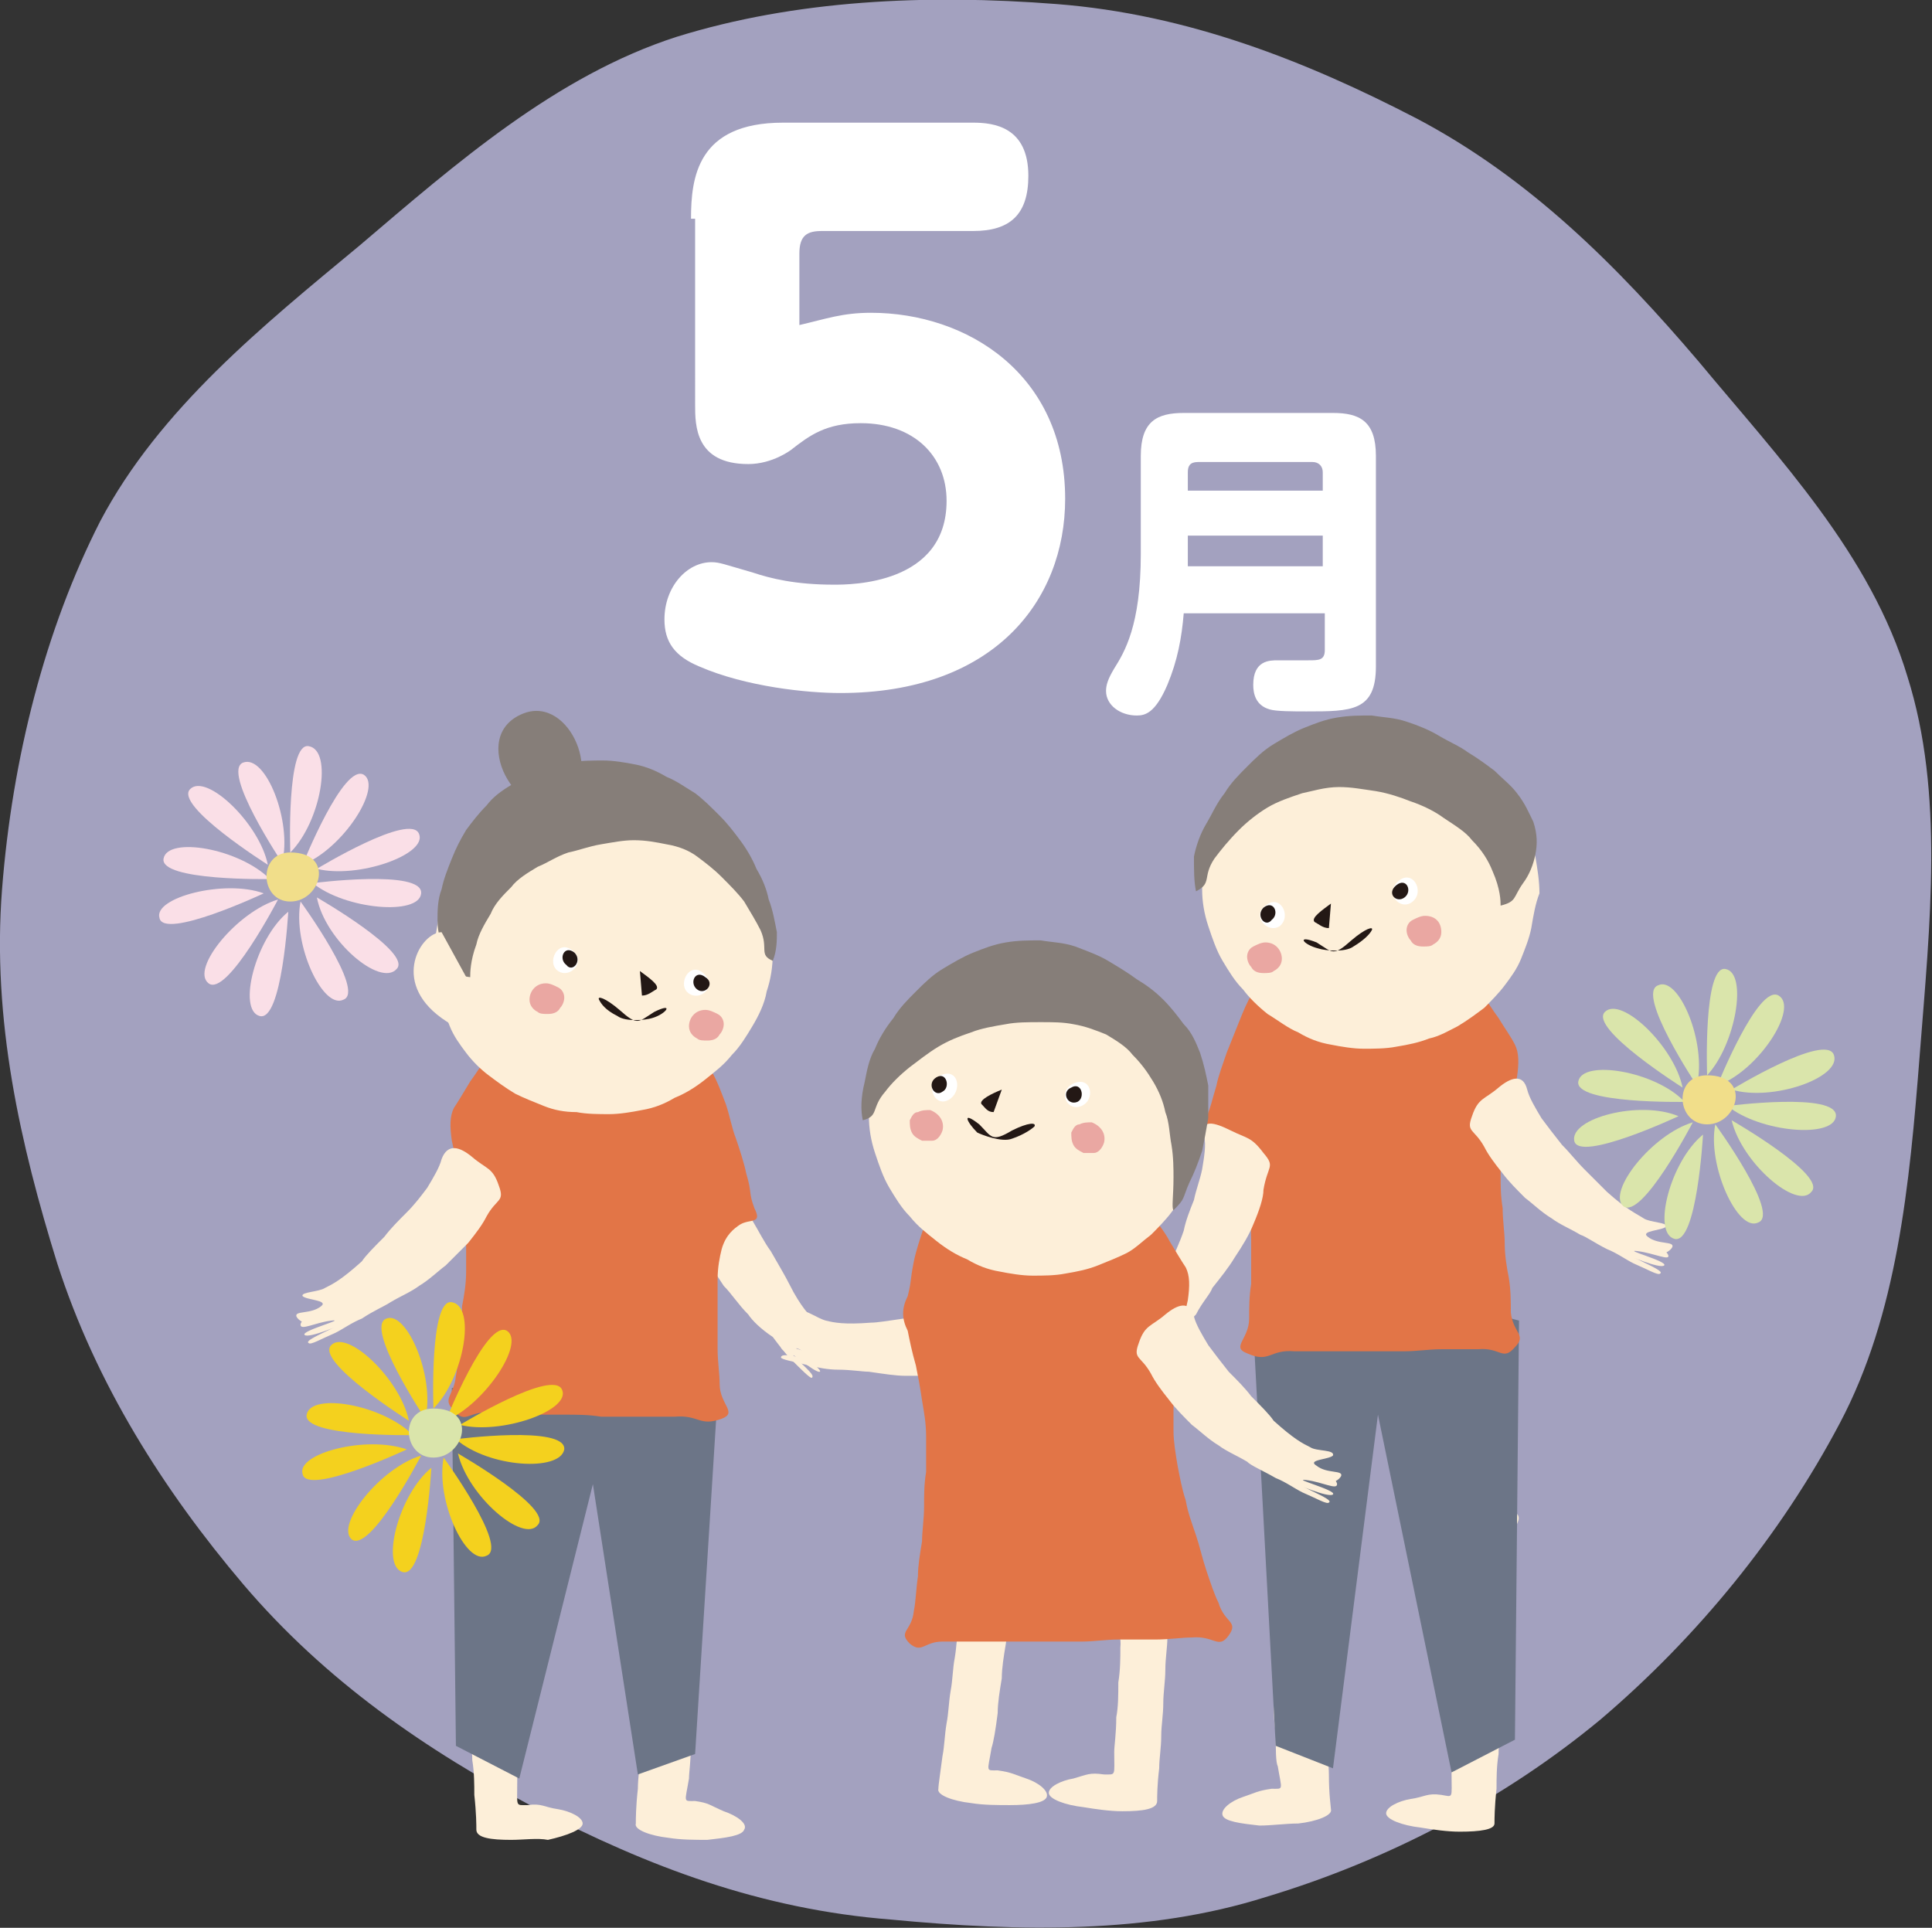 <?xml version="1.0" encoding="utf-8"?>
<!-- Generator: Adobe Illustrator 24.0.1, SVG Export Plug-In . SVG Version: 6.00 Build 0)  -->
<!DOCTYPE svg PUBLIC "-//W3C//DTD SVG 1.1//EN" "http://www.w3.org/Graphics/SVG/1.1/DTD/svg11.dtd">
<svg version="1.1" id="レイヤー_1" xmlns:x="http://ns.adobe.com/Extensibility/1.0/" xmlns:i="http://ns.adobe.com/AdobeIllustrator/10.0/" xmlns:graph="http://ns.adobe.com/Graphs/1.0/"
	 xmlns="http://www.w3.org/2000/svg" xmlns:xlink="http://www.w3.org/1999/xlink" x="0px" y="0px" viewBox="0 0 94.5 94.3"
	 style="enable-background:new 0 0 94.5 94.3;" xml:space="preserve">
<rect x="0" y="0" width="94.5" height="94.3" fill="#333333" stroke="none"/>
<style type="text/css">
	.st0{fill:#A3A1BF;}
	.st1{fill:#FDEFD9;}
	.st2{fill:#6C7587;}
	.st3{fill:#E27547;}
	.st4{fill:#867E79;}
	.st5{fill:#EAA7A2;}
	.st6{fill:#FFFFFF;}
	.st7{fill:#231815;}
	.st8{fill:#DAE5AB;}
	.st9{fill:#F1DE8A;}
	.st10{fill:#FADFE7;}
	.st11{fill:#F4D11E;}
</style>
<g>
	<g>
		<path class="st0" d="M51.7,0.2c6.4,0.5,12.2,2.8,17.6,5.6c5.5,2.9,9.8,7.2,13.8,11.9c3.9,4.7,8.4,9.4,10.2,15.4
			c1.8,5.7,1.1,12.1,0.6,18.5c-0.5,6.4-1.1,12.7-3.9,18c-2.9,5.5-7,10.5-11.7,14.5C73.6,88,67.9,91,61.9,92.8
			c-5.7,1.8-12,1.7-18.3,1.1c-6.4-0.5-11.9-2.6-17.3-5.4c-5.5-2.9-10.4-6.3-14.4-11C8,72.9,4.7,67.7,2.8,61.8
			C1,56-0.4,49.9,0.1,43.5c0.5-6.4,2.1-12.7,4.8-18c2.9-5.5,8-9.6,12.7-13.5C22.3,8,27.2,3.7,33.1,1.8C38.9,0,45.3-0.3,51.7,0.2z"/>
	</g>
	<g>
		<g>
			<g>
				<path class="st1" d="M25.1,77.6c0.7,0.4,0,0.6,0,1.6c0,0.5,0,1,0.1,1.6c0,0.5,0,1,0,1.6c0,0.5,0,1.1,0.1,1.6c0,0.6,0,1.1,0,1.6
					c0,0.7,0,1.3,0,1.6c0,1.2-0.1,1.1,0.5,1.1c0.7-0.1,0.8,0.1,1.5,0.2c0.6,0.1,1.2,0.4,1.2,0.7c0,0.3-0.8,0.6-1.7,0.8
					C26.3,89.9,25.6,90,25,90c-1,0-1.7-0.1-1.7-0.5c0-0.2,0-0.8-0.1-1.7c0-0.5,0-1.1-0.1-1.7c0-0.5-0.1-1.1-0.1-1.7
					c0-0.6-0.1-1.2-0.1-1.7c0-0.6-0.1-1.2-0.1-1.7c0-0.6-0.1-1.2-0.1-1.7c-0.1-1-0.9-1.3-0.1-1.7c0.6-0.3,0.6,0.1,1.3,0.1
					C24.5,77.4,24.6,77.3,25.1,77.6z"/>
			</g>
			<g>
				<path class="st1" d="M34.2,76.2c0.2,0.9,0,0.7,0,1.8c0,0.5,0,1.1-0.1,1.8c0,0.6,0,1.2-0.1,1.8c0,0.6,0,1.2-0.1,1.8
					c0,0.6,0,1.2-0.1,1.8c0,0.9-0.1,1.5-0.1,1.8c-0.2,1.2-0.3,1.1,0.3,1.1c0.7,0.1,0.7,0.2,1.4,0.5c0.6,0.2,1.2,0.6,1,0.9
					c-0.1,0.3-0.9,0.4-1.8,0.5c-0.6,0-1.3,0-1.9-0.1c-0.9-0.1-1.7-0.4-1.6-0.7c0-0.2,0-0.8,0.1-1.7c0-0.5,0.1-1.1,0.1-1.7
					c0-0.5,0.1-1.1,0.1-1.7c0-0.5,0-1.1,0.1-1.7c0-0.6,0.1-1.1,0.1-1.7c0-0.6,0.1-1.1,0.1-1.7c0-0.6,0.1-1.1,0.1-1.7
					c0-0.6,0-1.2,0.1-1.7c0-0.6,0.1-1.2,0.1-1.7c0-0.6,0-1.2,0.1-1.7c0-1-0.4-2.4,0.1-1.7c0.4,0.6,0.3,0.7,0.5,1.4
					c0.2,0.7,0.2,0.7,0.5,1.5c0.2,0.7,0.2,0.7,0.5,1.5C33.9,75.4,34,75.4,34.2,76.2z"/>
			</g>
			<polygon class="st2" points="35.1,68.3 34,85.8 31.2,86.8 29,72.6 25.4,87 22.3,85.4 22.1,67.9 30.3,65.7 			"/>
			<g>
				<path class="st1" d="M36.6,64.3c-0.5-0.5-0.8-1-1.2-1.4c-0.4-0.6-0.7-1.1-1-1.5c-0.3-0.6-0.6-1.2-0.7-1.7
					c-0.3-1.2-0.5-1-0.1-1.8c0.4-0.8,0.5-0.8,1-1.4c0.5-0.6,1.1-1,1-0.1c0,0.5,0.1,1.1,0.4,1.7c0.2,0.5,0.5,1.1,0.8,1.6
					c0.3,0.5,0.6,1.1,0.9,1.5c0.4,0.7,0.7,1.2,0.9,1.6c0.6,1.2,1,1.5,1.2,1.8c0.2,0.3,1.1,0.6,0.9,0.7c-0.2,0.2-1.3-0.2-1,0.2
					c0.4,0.6,1.2,0.6,1,0.8c-0.3,0.3-1.3,0.2-1.2-0.4c0.1-0.6,0.9,0.5,0.9,0.8s-0.6-0.3-1.3-0.7c-0.7-0.3,1.2,1,1,1.1
					c-0.2,0.1-1.7-1.2-1.2-0.7c0.5,0.5,1,0.9,0.8,1c-0.1,0-0.5-0.4-1-0.9c-0.3-0.3-0.6-0.7-0.9-1.1C37.2,65,36.8,64.6,36.6,64.3z"/>
			</g>
			<g>
				<path class="st3" d="M36.9,59.1c-0.3-0.8-0.1-0.7-0.4-1.7c-0.1-0.5-0.3-1.1-0.5-1.7c-0.2-0.5-0.3-1.1-0.5-1.7
					c-0.2-0.5-0.4-1.1-0.7-1.6c-0.2-0.5-0.5-1.1-0.7-1.6c-0.3-0.5-0.6-1-0.9-1.5c-0.4-0.5-0.8-0.9-1.2-1.2c-0.5-0.3-1.1-0.5-1.6-0.5
					c-0.5,0-1.1,0.1-1.5,0.3c-0.5,0.2-1,0.4-1.5,0.6c-0.5,0.3-0.9,0.6-1.3,0.9c-0.4,0.3-0.8,0.7-1.2,1c-0.4,0.4-0.7,0.8-1,1.2
					c-0.3,0.4-0.6,0.9-0.9,1.3c-0.3,0.5-0.6,1-0.8,1.3c-0.2,0.4-0.2,0.9-0.1,1.6c0.1,0.4,0.2,1,0.3,1.6c0.1,0.5,0.2,1,0.3,1.6
					c0.1,0.5,0.1,1,0.1,1.6c0,0.5,0,1,0,1.6c0,0.6-0.1,1.2-0.2,1.7c0,0.6-0.1,1.2-0.1,1.7c-0.1,0.6-0.1,1.2-0.2,1.7
					c-0.1,1-0.7,1.1-0.1,1.7c0.6,0.7,0.7,0,1.8,0.1c0.5,0,1.1,0.1,1.8,0.1c0.6,0,1.2,0,1.8,0c0.6,0,1.2,0,1.8,0.1c0.6,0,1.3,0,1.8,0
					c0.9,0,1.5,0,1.8,0c1.2-0.1,1.2,0.5,2.3,0.1c0.8-0.3-0.1-0.7-0.1-1.7c0-0.5-0.1-1.1-0.1-1.7c0-0.6,0-1.1,0-1.7
					c0-0.6,0-1.2,0-1.7c0-0.6,0.1-1.1,0.2-1.5c0.2-0.7,0.6-1,0.9-1.2C36.7,59.6,37.3,59.9,36.9,59.1z"/>
			</g>
			<g>
				<path class="st1" d="M19.1,63.7c0.5-0.3,1-0.5,1.4-0.8c0.5-0.3,0.9-0.7,1.3-1c0.4-0.4,0.8-0.8,1.1-1.1c0.4-0.5,0.7-0.9,0.9-1.3
					c0.5-0.9,0.9-0.7,0.6-1.5c-0.3-0.9-0.6-0.8-1.3-1.4c-0.6-0.5-1.2-0.7-1.5,0.1c-0.1,0.4-0.4,0.9-0.7,1.4c-0.3,0.4-0.6,0.8-1,1.2
					c-0.4,0.4-0.8,0.8-1.1,1.2c-0.5,0.5-0.9,0.9-1.1,1.2c-1,0.9-1.4,1.1-1.8,1.3c-0.3,0.2-1.2,0.2-1.1,0.4c0.2,0.2,1.3,0.2,0.9,0.5
					c-0.5,0.4-1.3,0.2-1.2,0.5c0.2,0.4,1.2,0.6,1.2,0c0.1-0.6-1,0.1-1,0.4s0.7-0.1,1.5-0.2c0.8-0.1-1.5,0.5-1.3,0.7s2-0.6,1.3-0.3
					c-0.6,0.3-1.3,0.6-1.1,0.7c0.1,0.1,0.6-0.2,1.3-0.5c0.4-0.2,0.8-0.5,1.3-0.7C18.3,64.1,18.8,63.9,19.1,63.7z"/>
			</g>
			<g>
				<path class="st1" d="M21.5,48.7c0.1,0.5,0.3,1,0.5,1.5c0.2,0.5,0.5,0.9,0.8,1.3c0.3,0.4,0.7,0.8,1.1,1.1
					c0.4,0.3,0.8,0.6,1.3,0.9c0.4,0.2,0.9,0.4,1.4,0.6c0.5,0.2,1,0.3,1.6,0.3c0.5,0.1,1.1,0.1,1.6,0.1c0.5,0,1.1-0.1,1.6-0.2
					c0.6-0.1,1.1-0.3,1.6-0.6c0.5-0.2,1-0.5,1.5-0.9c0.5-0.4,0.9-0.7,1.3-1.2c0.4-0.4,0.7-0.9,1-1.4c0.3-0.5,0.6-1.1,0.7-1.7
					c0.2-0.6,0.3-1.2,0.3-1.9c0-0.6,0-1.2-0.2-1.9c-0.1-0.5-0.3-1-0.5-1.5c-0.2-0.5-0.6-0.9-0.9-1.3c-0.4-0.4-0.8-0.7-1.2-1
					c-0.4-0.3-0.9-0.6-1.4-0.8C33,40,32.5,39.8,32,39.6c-0.5-0.2-1-0.3-1.5-0.4c-0.5-0.1-1-0.2-1.5-0.2c-0.5,0-1,0.1-1.5,0.2
					c-0.6,0.1-1.2,0.3-1.7,0.6c-0.5,0.3-1.1,0.6-1.5,0.9c-0.5,0.4-0.9,0.8-1.3,1.3c-0.4,0.5-0.7,1-1,1.5c-0.3,0.5-0.5,1.1-0.6,1.7
					c-0.1,0.6-0.2,1.2-0.2,1.8C21.3,47.5,21.4,48.1,21.5,48.7z"/>
			</g>
			<g>
				<path class="st4" d="M37.8,47c-0.7-0.3-0.2-0.6-0.6-1.5c-0.2-0.4-0.5-0.9-0.8-1.4c-0.3-0.4-0.7-0.8-1.1-1.2
					c-0.4-0.4-0.8-0.7-1.2-1c-0.4-0.3-0.9-0.5-1.5-0.6c-0.5-0.1-1-0.2-1.6-0.2c-0.5,0-1,0.1-1.6,0.2c-0.6,0.1-1.1,0.3-1.6,0.4
					c-0.6,0.2-1,0.5-1.5,0.7c-0.5,0.3-1,0.6-1.3,1c-0.4,0.4-0.8,0.8-1,1.3c-0.3,0.5-0.6,1-0.7,1.5c-0.3,0.8-0.3,1.4-0.3,1.6
					c-0.8-0.1-0.7-0.3-1.2-1.2c-0.2-0.4-0.4-0.9-0.4-1.6c0-0.4,0-1,0.2-1.5c0.1-0.5,0.3-1,0.5-1.5c0.2-0.5,0.4-0.9,0.7-1.4
					c0.3-0.4,0.6-0.8,1-1.2c0.3-0.4,0.7-0.7,1.2-1c0.4-0.3,0.9-0.5,1.4-0.7c0.5-0.2,1-0.3,1.5-0.4c0.5-0.1,1.1-0.1,1.6-0.1
					c0.5,0,1.1,0.1,1.6,0.2c0.5,0.1,1,0.3,1.5,0.6c0.5,0.2,0.9,0.5,1.4,0.8c0.4,0.3,0.8,0.7,1.2,1.1c0.4,0.4,0.7,0.8,1,1.2
					c0.3,0.4,0.6,0.9,0.8,1.4c0.3,0.5,0.5,1,0.6,1.5c0.2,0.5,0.3,1.1,0.4,1.6C38,46,38,46.5,37.8,47z"/>
			</g>
			<g>
				<g>
					<path class="st5" d="M25.9,48.9c0,0.3,0.2,0.5,0.4,0.6c0.1,0.1,0.3,0.1,0.5,0.1c0.3,0,0.5-0.1,0.6-0.3c0.1-0.1,0.2-0.3,0.2-0.5
						c0-0.2-0.1-0.4-0.3-0.5c-0.2-0.1-0.4-0.2-0.6-0.2C26.2,48.1,25.9,48.5,25.9,48.9z"/>
				</g>
				<g>
					<path class="st5" d="M33.7,50.2c0,0.3,0.2,0.5,0.4,0.6c0.1,0.1,0.3,0.1,0.5,0.1c0.3,0,0.5-0.1,0.6-0.3c0.1-0.1,0.2-0.3,0.2-0.5
						c0-0.2-0.1-0.4-0.3-0.5c-0.2-0.1-0.4-0.2-0.6-0.2C34,49.4,33.7,49.8,33.7,50.2z"/>
				</g>
				<g>
					<path class="st6" d="M34.4,47.6c-0.7-0.6-1.3,0.6-0.7,1S35.1,48.2,34.4,47.6z"/>
				</g>
				<g>
					<path class="st6" d="M28,46.5c-0.7-0.6-1.3,0.6-0.7,1C27.9,47.9,28.7,47,28,46.5z"/>
				</g>
				<g>
					<path class="st7" d="M34.5,47.8c-0.5-0.4-0.8,0.3-0.4,0.6S35,48.1,34.5,47.8z"/>
				</g>
				<g>
					<path class="st7" d="M28.1,46.6c-0.5-0.4-0.8,0.3-0.4,0.6C28,47.6,28.5,47,28.1,46.6z"/>
				</g>
				<g>
					<path class="st7" d="M31.3,47.5c0.4,0.3,1,0.7,0.8,0.9c-0.2,0.1-0.4,0.3-0.7,0.3"/>
				</g>
				<g>
					<path class="st7" d="M32,49.5c-0.8,0.5-0.8,0.7-1.7-0.1c-0.7-0.6-1.1-0.7-1-0.5c0.1,0.2,0.3,0.5,0.9,0.8
						c0.4,0.3,1.4,0.2,1.7,0.1C32.6,49.6,33,49,32,49.5z"/>
				</g>
			</g>
		</g>
	</g>
	<g>
		<g>
			<g>
				<path class="st1" d="M71.2,74.2c-0.8,0.5,0,0.7,0,1.8c0,0.5,0,1.1,0,1.8c0,0.6,0,1.2-0.1,1.8c0,0.6,0,1.2,0,1.8
					c0,0.6,0,1.2-0.1,1.8c0,0.7,0,1.3,0,1.8c0,0.9,0,1.5,0,1.8c0,1.2,0.1,1.1-0.5,1c-0.7-0.1-0.8,0.1-1.5,0.2
					c-0.6,0.1-1.2,0.4-1.2,0.7c0,0.3,0.8,0.6,1.7,0.7c0.6,0.1,1.3,0.2,1.9,0.2c1,0,1.7-0.1,1.7-0.4c0-0.2,0-0.8,0.1-1.7
					c0-0.5,0-1.1,0.1-1.7c0-0.5,0.1-1.1,0.1-1.7c0-0.5,0-1.1,0.1-1.7c0-0.6,0.1-1.1,0.1-1.7c0-0.6,0-1.1,0.1-1.7
					c0-0.6,0-1.2,0.1-1.7c0-0.6,0.1-1.2,0.1-1.7c0-1,0.8-1.3,0.1-1.7c-0.6-0.3-0.6,0.1-1.3,0.1C71.8,74.1,71.8,73.9,71.2,74.2z"/>
			</g>
			<g>
				<path class="st1" d="M62.2,72.8c-0.2,0.8,0,0.7,0,1.7c0,0.5,0,1.1,0,1.7c0,0.5,0,1.1,0,1.7c0,0.6,0,1.1,0,1.7
					c0,0.6,0,1.2,0.1,1.7c0,0.6,0,1.2,0,1.7c0,0.6,0,1.2,0.1,1.7c0,0.9,0,1.5,0.1,1.7c0.2,1.2,0.3,1.1-0.3,1.1
					c-0.7,0.1-0.8,0.2-1.4,0.4c-0.6,0.2-1.1,0.6-1,0.9c0.1,0.3,0.9,0.4,1.8,0.5c0.6,0,1.3-0.1,1.9-0.1c0.9-0.1,1.7-0.4,1.6-0.7
					c0-0.1-0.1-0.7-0.1-1.7c0-0.5-0.1-1-0.1-1.7c0-0.5,0-1.1-0.1-1.7c0-0.5,0-1.1-0.1-1.7c0-0.5,0-1.1-0.1-1.7
					c0-0.5-0.1-1.1-0.1-1.7c0-0.6,0-1.1,0-1.7c0-0.6-0.1-1.1-0.1-1.7c0-0.6,0-1.1,0-1.7c0-0.6-0.1-1.1-0.1-1.7c0-0.6,0-1.1-0.1-1.7
					c0-0.6,0-1.2,0-1.7c0-1,0.4-2.4-0.1-1.6c-0.4,0.7-0.2,0.7-0.5,1.4c-0.2,0.7-0.2,0.7-0.5,1.5c-0.2,0.7-0.2,0.7-0.5,1.5
					C62.4,72.1,62.4,72.1,62.2,72.8z"/>
			</g>
			<polygon class="st2" points="61.3,65 62.4,85.4 65.2,86.5 67.4,69.2 71,86.7 74.1,85.1 74.3,64.6 66.1,62.4 			"/>
			<g>
				<path class="st3" d="M59,54.7c0.3-0.8,0.2-0.6,0.5-1.6c0.1-0.5,0.3-1,0.5-1.6c0.2-0.5,0.4-1,0.6-1.5c0.2-0.5,0.4-1,0.7-1.5
					c0.3-0.5,0.5-1,0.8-1.4c0.3-0.5,0.7-0.9,1-1.3c0.4-0.4,0.8-0.8,1.3-1c0.5-0.3,1-0.5,1.6-0.4c0.5,0,1.1,0.1,1.6,0.3
					c0.5,0.2,1,0.4,1.4,0.6c0.5,0.3,0.9,0.5,1.3,0.9c0.4,0.3,0.8,0.7,1.1,1.1c0.4,0.4,0.7,0.8,1,1.2c0.3,0.4,0.6,0.9,0.9,1.3
					c0.3,0.5,0.6,0.9,0.8,1.3c0.2,0.4,0.2,0.9,0.1,1.6c-0.1,0.4-0.2,1-0.4,1.6c-0.1,0.5-0.2,1-0.3,1.6c-0.1,0.5-0.1,1-0.1,1.6
					c0,0.5,0,1,0.1,1.6c0,0.6,0.1,1.2,0.1,1.7c0,0.6,0.1,1.2,0.2,1.7c0.1,0.6,0.1,1.2,0.1,1.7c0.1,1,0.8,1.1,0.2,1.7
					c-0.6,0.7-0.7,0-1.8,0.1c-0.5,0-1.1,0-1.8,0c-0.6,0-1.2,0.1-1.8,0.1c-0.6,0-1.2,0-1.8,0c-0.6,0-1.3,0-1.8,0c-0.9,0-1.5,0-1.8,0
					c-1.2-0.1-1.2,0.6-2.3,0.1c-0.8-0.3,0.1-0.7,0.1-1.7c0-0.5,0-1.1,0.1-1.7c0-0.6,0-1.1,0-1.7c0-0.6,0-1.2-0.1-1.7
					c0-0.8-0.2-1.4-0.4-1.8c-0.3-0.8-0.7-1.2-1.1-1.5C59.2,55.5,58.6,55.5,59,54.7z"/>
			</g>
			<g>
				<path class="st1" d="M77.3,60.4c-0.5-0.3-1-0.5-1.4-0.8c-0.5-0.3-0.9-0.7-1.3-1c-0.4-0.4-0.8-0.8-1.1-1.2
					c-0.4-0.5-0.7-0.9-0.9-1.3c-0.5-0.9-0.9-0.7-0.6-1.5c0.3-0.9,0.6-0.8,1.3-1.4c0.6-0.5,1.2-0.7,1.4,0.1c0.1,0.4,0.4,0.9,0.7,1.4
					c0.3,0.4,0.6,0.8,1,1.3c0.4,0.4,0.7,0.8,1.1,1.2c0.5,0.5,0.9,0.9,1.1,1.1c1,0.9,1.5,1.1,1.8,1.3s1.2,0.2,1.1,0.4
					c-0.2,0.2-1.3,0.2-0.9,0.5c0.5,0.4,1.3,0.2,1.2,0.5c-0.2,0.4-1.2,0.6-1.3,0c-0.1-0.6,1,0.1,1.1,0.4s-0.7-0.1-1.5-0.2
					c-0.8-0.1,1.5,0.5,1.3,0.7c-0.2,0.2-2-0.6-1.3-0.3c0.6,0.3,1.3,0.6,1.1,0.7c-0.1,0.1-0.6-0.2-1.3-0.5c-0.4-0.2-0.8-0.5-1.3-0.7
					C78,60.8,77.6,60.5,77.3,60.4z"/>
			</g>
			<g>
				<path class="st1" d="M59.3,63c0.4-0.5,0.8-1,1.1-1.5c0.4-0.6,0.7-1.1,0.9-1.6c0.3-0.7,0.5-1.3,0.5-1.7c0.2-1.2,0.6-1.1,0-1.8
					c-0.6-0.8-0.8-0.7-1.6-1.1c-0.8-0.4-1.5-0.6-1.3,0.3c0.1,0.4,0,1-0.1,1.6c-0.1,0.5-0.3,1-0.4,1.5c-0.2,0.5-0.4,1-0.5,1.5
					c-0.2,0.6-0.5,1.2-0.6,1.5c-0.6,1.2-0.9,1.6-1.1,1.9c-0.2,0.3-1.1,0.6-0.8,0.8c0.2,0.1,1.2-0.3,1,0.1c-0.3,0.6-1.1,0.7-0.9,0.9
					c0.3,0.3,1.3,0.1,1.1-0.5c-0.2-0.6-0.9,0.5-0.8,0.8c0.1,0.3,0.6-0.4,1.3-0.8c0.7-0.4-1.1,1-0.9,1.2s1.6-1.3,1.1-0.8
					c-0.5,0.5-0.9,1-0.7,1.1c0.1,0,0.5-0.4,1-1c0.3-0.4,0.6-0.8,0.9-1.1C58.8,63.7,59.2,63.3,59.3,63z"/>
			</g>
			<g>
				<path class="st1" d="M74.9,45.4c-0.1,0.5-0.3,1-0.5,1.5c-0.2,0.5-0.5,0.9-0.8,1.3c-0.3,0.4-0.7,0.8-1,1.1
					c-0.4,0.3-0.8,0.6-1.3,0.9c-0.4,0.2-0.9,0.5-1.4,0.6c-0.5,0.2-1,0.3-1.6,0.4c-0.5,0.1-1.1,0.1-1.6,0.1c-0.5,0-1.1-0.1-1.6-0.2
					c-0.6-0.1-1.1-0.3-1.6-0.6c-0.5-0.2-1-0.6-1.5-0.9c-0.5-0.4-0.9-0.8-1.2-1.2c-0.4-0.4-0.7-0.9-1-1.4c-0.3-0.5-0.5-1.1-0.7-1.7
					c-0.2-0.6-0.3-1.2-0.3-1.8c0-0.6,0-1.2,0.2-1.9c0.1-0.5,0.3-1,0.6-1.5c0.2-0.5,0.6-0.9,0.9-1.3c0.4-0.4,0.8-0.7,1.2-1
					c0.4-0.3,0.9-0.6,1.4-0.8c0.4-0.2,0.9-0.4,1.4-0.6c0.5-0.2,1-0.3,1.5-0.4c0.5-0.1,1-0.2,1.5-0.2c0.5,0,1,0,1.5,0.1
					c0.6,0.1,1.2,0.3,1.7,0.6c0.5,0.3,1,0.6,1.5,1c0.5,0.4,0.9,0.8,1.3,1.2c0.4,0.5,0.7,1,1,1.5c0.3,0.5,0.4,1.1,0.6,1.7
					c0.1,0.6,0.2,1.2,0.2,1.8C75.1,44.2,75,44.8,74.9,45.4z"/>
			</g>
			<g>
				<path class="st4" d="M58.5,43.6c0.8-0.4,0.3-0.7,0.9-1.6c0.3-0.4,0.7-0.9,1.2-1.4c0.4-0.4,0.9-0.8,1.4-1.1
					c0.5-0.3,1.1-0.5,1.7-0.7c0.5-0.1,1.1-0.3,1.8-0.3c0.6,0,1.1,0.1,1.8,0.2c0.6,0.1,1.2,0.3,1.7,0.5c0.6,0.2,1.2,0.5,1.6,0.8
					c0.6,0.4,1.1,0.7,1.4,1.1c0.5,0.5,0.8,1,1,1.5c0.4,0.9,0.4,1.5,0.4,1.7c0.8-0.2,0.6-0.4,1.1-1.1c0.3-0.4,0.5-0.9,0.6-1.4
					c0.1-0.5,0.1-1-0.1-1.6c-0.2-0.4-0.4-0.9-0.8-1.4c-0.3-0.4-0.7-0.7-1.1-1.1c-0.4-0.3-0.8-0.6-1.3-0.9c-0.4-0.3-0.9-0.5-1.4-0.8
					c-0.5-0.3-1-0.5-1.6-0.7c-0.6-0.2-1.1-0.2-1.7-0.3c-0.6,0-1.1,0-1.7,0.1c-0.6,0.1-1.1,0.3-1.6,0.5c-0.5,0.2-1,0.5-1.5,0.8
					c-0.5,0.3-0.9,0.7-1.3,1.1c-0.4,0.4-0.8,0.8-1.1,1.3c-0.4,0.5-0.6,1-0.9,1.5c-0.3,0.5-0.5,1.1-0.6,1.6
					C58.4,42.6,58.4,43.1,58.5,43.6z"/>
			</g>
			<g>
				<g>
					<path class="st5" d="M70.5,45.6c0,0.3-0.2,0.5-0.4,0.6c-0.1,0.1-0.3,0.1-0.5,0.1c-0.3,0-0.5-0.1-0.6-0.3
						c-0.1-0.1-0.2-0.3-0.2-0.5c0-0.2,0.1-0.4,0.3-0.5c0.2-0.1,0.4-0.2,0.6-0.2C70.2,44.8,70.5,45.1,70.5,45.6z"/>
				</g>
				<g>
					<path class="st5" d="M62.7,46.9c0,0.3-0.2,0.5-0.4,0.6c-0.1,0.1-0.3,0.1-0.5,0.1c-0.3,0-0.5-0.1-0.6-0.3
						C61.1,47.2,61,47,61,46.8c0-0.2,0.1-0.4,0.3-0.5c0.2-0.1,0.4-0.2,0.6-0.2C62.4,46.1,62.7,46.5,62.7,46.9z"/>
				</g>
				<g>
					<path class="st6" d="M61.9,44.3c0.7-0.6,1.3,0.5,0.7,1C62,45.7,61.2,44.8,61.9,44.3z"/>
				</g>
				<g>
					<path class="st6" d="M68.4,43.1c0.7-0.6,1.3,0.5,0.7,1S67.7,43.7,68.4,43.1z"/>
				</g>
				<g>
					<path class="st7" d="M61.8,44.4c0.5-0.4,0.8,0.3,0.4,0.6C61.9,45.4,61.4,44.8,61.8,44.4z"/>
				</g>
				<g>
					<path class="st7" d="M68.3,43.3c0.5-0.4,0.8,0.3,0.4,0.6S67.8,43.7,68.3,43.3z"/>
				</g>
				<g>
					<path class="st7" d="M65.1,44.2c-0.4,0.3-1,0.7-0.8,0.9c0.2,0.1,0.4,0.3,0.7,0.3"/>
				</g>
				<g>
					<path class="st7" d="M64.4,46.1c0.8,0.5,0.8,0.7,1.7-0.1c0.7-0.6,1.1-0.7,1-0.5c-0.1,0.2-0.4,0.5-0.9,0.8
						c-0.4,0.3-1.4,0.2-1.7,0.1C63.7,46.2,63.4,45.7,64.4,46.1z"/>
				</g>
			</g>
		</g>
	</g>
	<g>
		<g>
			<g>
				<path class="st1" d="M54.9,78.9c-0.7,0.4,0,0.7-0.1,1.7c0,0.5,0,1.1-0.1,1.7c0,0.6,0,1.2-0.1,1.7c0,0.8-0.1,1.4-0.1,1.7
					c0,1.2,0.1,1.1-0.5,1.1c-0.7-0.1-0.8,0-1.5,0.2c-0.6,0.1-1.2,0.4-1.2,0.7c0,0.3,0.8,0.6,1.7,0.7c0.6,0.1,1.3,0.2,1.9,0.2
					c1,0,1.7-0.1,1.7-0.5c0-0.2,0-0.8,0.1-1.6c0-0.5,0.1-1,0.1-1.6c0-0.5,0.1-1,0.1-1.6c0-0.5,0.1-1.1,0.1-1.6
					c0-0.6,0.1-1.1,0.1-1.6c0.1-0.9,0.8-1.2,0.1-1.6c-0.6-0.3-0.6,0.1-1.3,0.1C55.5,78.8,55.4,78.6,54.9,78.9z"/>
			</g>
			<g>
				<path class="st1" d="M49.4,78.7c0.6,0.6-0.1,0.7-0.2,1.7C49.1,81,49,81.6,49,82.1c-0.1,0.6-0.2,1.2-0.2,1.7
					c-0.1,0.8-0.2,1.4-0.3,1.7c-0.2,1.2-0.3,1.1,0.3,1.1c0.7,0.1,0.8,0.2,1.4,0.4c0.6,0.2,1.1,0.6,1,0.9c-0.1,0.3-0.9,0.4-1.8,0.4
					c-0.6,0-1.3,0-1.9-0.1c-0.9-0.1-1.7-0.4-1.6-0.7c0-0.2,0.1-0.8,0.2-1.6c0.1-0.5,0.1-1,0.2-1.6c0.1-0.5,0.1-1,0.2-1.6
					c0.1-0.5,0.1-1.1,0.2-1.6c0.1-0.6,0.1-1.1,0.2-1.6c0.1-0.9-0.6-1.4,0.1-1.6c0.6-0.2,0.6,0.2,1.2,0.3
					C48.8,78.5,48.9,78.3,49.4,78.7z"/>
			</g>
			<g>
				<path class="st1" d="M42.5,67.1c0.7,0.1,1.3,0.2,1.8,0.2c0.7,0,1.3,0,1.8,0c0.7-0.1,1.3-0.2,1.8-0.3c1.1-0.4,1.2,0,1.6-0.9
					c0.4-0.9,0.2-1,0.2-1.9c0-0.9-0.2-1.6-0.9-1c-0.4,0.3-0.9,0.5-1.4,0.7c-0.5,0.1-1,0.3-1.6,0.4c-0.5,0.1-1.1,0.2-1.6,0.2
					c-0.7,0.1-1.3,0.2-1.6,0.2c-1.3,0.1-1.8,0-2.2-0.1c-0.4-0.1-1.1-0.6-1.1-0.4s0.9,0.9,0.4,0.9c-0.7,0-1.2-0.7-1.2-0.3
					c-0.1,0.5,0.5,1.2,1,0.8c0.4-0.4-0.9-0.5-1.1-0.3c-0.2,0.2,0.6,0.3,1.3,0.8c0.6,0.4-1.5-0.5-1.5-0.2c0,0.3,1.9,0.8,1.3,0.6
					c-0.7-0.2-1.3-0.3-1.3-0.1c0,0.1,0.6,0.2,1.4,0.4c0.4,0.1,0.9,0.2,1.4,0.2C41.6,67,42.2,67.1,42.5,67.1z"/>
			</g>
			<g>
				<path class="st3" d="M44.4,63.4c0.2-0.8,0.1-0.7,0.3-1.7c0.1-0.5,0.3-1.1,0.5-1.7c0.2-0.5,0.4-1.1,0.7-1.6
					c0.3-0.5,0.6-1,0.9-1.5c0.4-0.5,0.8-0.9,1.3-1.2c0.5-0.3,1-0.4,1.7-0.4c0.5,0,1.1,0.1,1.5,0.3c0.5,0.2,1,0.3,1.5,0.6
					c0.5,0.3,0.9,0.6,1.3,0.9c0.4,0.3,0.8,0.7,1.2,1.1c0.4,0.4,0.7,0.8,1,1.2c0.3,0.4,0.7,0.9,0.9,1.3c0.3,0.5,0.6,1,0.8,1.3
					c0.2,0.4,0.2,0.9,0.1,1.6c-0.1,0.4-0.2,1-0.3,1.6c-0.1,0.5-0.2,1-0.3,1.6c-0.1,0.5-0.1,1-0.1,1.6c0,0.5,0,1,0,1.6
					c0,0.5,0.1,1.1,0.2,1.7c0.1,0.5,0.2,1.1,0.4,1.7c0.1,0.6,0.3,1.1,0.5,1.7c0.2,0.6,0.3,1.1,0.5,1.7c0.2,0.6,0.4,1.2,0.6,1.6
					c0.3,1,1,0.9,0.5,1.6c-0.5,0.7-0.7,0-1.8,0.1c-0.5,0-1.1,0.1-1.8,0.1c-0.6,0-1.2,0-1.8,0c-0.6,0-1.2,0.1-1.8,0.1
					c-0.6,0-1.3,0-1.8,0c-0.9,0-1.5,0-1.8,0c-0.4,0-1,0-1.6,0c-0.5,0-1.1,0-1.6,0c-0.9,0-1,0.6-1.6,0.1c-0.6-0.6,0.1-0.6,0.2-1.6
					c0.1-0.5,0.1-1,0.2-1.7c0-0.5,0.1-1.1,0.2-1.7c0-0.5,0.1-1.1,0.1-1.7c0-0.6,0-1.1,0.1-1.7c0-0.6,0-1.2,0-1.7
					c0-0.7-0.1-1.2-0.2-1.8c-0.1-0.7-0.2-1.2-0.3-1.7c-0.2-0.7-0.3-1.2-0.4-1.7C44.1,64.5,44.1,64,44.4,63.4z"/>
			</g>
			<g>
				<path class="st1" d="M61,71.5c-0.5-0.3-1-0.5-1.4-0.8c-0.5-0.3-0.9-0.7-1.3-1c-0.4-0.4-0.8-0.8-1.1-1.2
					c-0.4-0.5-0.7-0.9-0.9-1.3c-0.5-0.9-0.9-0.7-0.6-1.5c0.3-0.9,0.6-0.8,1.3-1.4c0.6-0.5,1.2-0.7,1.4,0.1c0.1,0.4,0.4,0.9,0.7,1.4
					c0.3,0.4,0.6,0.8,1,1.3c0.4,0.4,0.8,0.8,1.1,1.2c0.5,0.5,0.9,0.9,1.1,1.2c1,0.9,1.4,1.1,1.8,1.3c0.3,0.2,1.2,0.1,1.1,0.4
					c-0.2,0.2-1.3,0.2-0.8,0.5c0.5,0.4,1.3,0.2,1.2,0.5c-0.2,0.4-1.2,0.6-1.2,0c-0.1-0.6,1,0.1,1,0.4c0,0.3-0.7-0.1-1.5-0.2
					c-0.8-0.1,1.5,0.5,1.3,0.7c-0.2,0.2-2-0.6-1.3-0.3c0.6,0.3,1.3,0.6,1.1,0.7c-0.1,0.1-0.6-0.2-1.3-0.5c-0.4-0.2-0.8-0.5-1.3-0.7
					C61.7,71.9,61.2,71.7,61,71.5z"/>
			</g>
			<g>
				<path class="st1" d="M58.6,56.5c-0.1,0.5-0.3,1-0.5,1.5c-0.2,0.5-0.5,0.9-0.8,1.3c-0.3,0.4-0.7,0.8-1,1.1
					c-0.4,0.3-0.8,0.7-1.2,0.9c-0.4,0.2-0.9,0.4-1.4,0.6c-0.5,0.2-1,0.3-1.6,0.4c-0.5,0.1-1.1,0.1-1.6,0.1c-0.5,0-1.1-0.1-1.6-0.2
					c-0.6-0.1-1.1-0.3-1.6-0.6c-0.5-0.2-1-0.5-1.5-0.9c-0.5-0.4-0.9-0.7-1.3-1.2c-0.4-0.4-0.7-0.9-1-1.4c-0.3-0.5-0.5-1.1-0.7-1.7
					c-0.2-0.6-0.3-1.2-0.3-1.8c0-0.6,0-1.2,0.2-1.9c0.1-0.5,0.3-1,0.5-1.5c0.2-0.5,0.5-0.9,0.9-1.3c0.4-0.4,0.8-0.7,1.2-1
					c0.4-0.3,0.9-0.6,1.4-0.8c0.4-0.2,0.9-0.4,1.4-0.6c0.5-0.2,1-0.3,1.5-0.4c0.5-0.1,1-0.1,1.5-0.1c0.5,0,1,0,1.5,0.2
					c0.6,0.1,1.2,0.4,1.7,0.6c0.5,0.3,1.1,0.6,1.5,0.9c0.5,0.4,0.9,0.8,1.3,1.2c0.4,0.5,0.7,1,1,1.5c0.3,0.5,0.5,1.1,0.6,1.7
					c0.1,0.6,0.2,1.2,0.2,1.8C58.8,55.3,58.7,55.9,58.6,56.5z"/>
			</g>
			<g>
				<path class="st4" d="M42.2,54.8c0.8-0.2,0.4-0.6,1.1-1.4c0.3-0.4,0.7-0.8,1.2-1.2c0.4-0.3,0.9-0.7,1.4-1c0.5-0.3,1-0.5,1.6-0.7
					c0.5-0.2,1.1-0.3,1.7-0.4c0.5-0.1,1.1-0.1,1.7-0.1c0.6,0,1.1,0,1.6,0.1c0.6,0.1,1.1,0.3,1.6,0.5c0.5,0.3,1,0.6,1.3,1
					c0.4,0.4,0.7,0.8,1,1.3c0.3,0.5,0.5,1,0.6,1.5c0.2,0.5,0.2,1.1,0.3,1.6c0.1,0.6,0.1,1.2,0.1,1.6c0,0.9-0.1,1.5,0,1.6
					c0.6-0.6,0.4-0.5,0.8-1.4c0.2-0.4,0.4-0.9,0.6-1.5c0.1-0.5,0.2-1,0.3-1.6c0-0.5,0-1.1,0-1.6c-0.1-0.5-0.2-1-0.4-1.6
					c-0.2-0.5-0.4-1-0.8-1.4c-0.3-0.4-0.6-0.8-1-1.2c-0.4-0.4-0.8-0.7-1.3-1c-0.4-0.3-0.9-0.6-1.4-0.9c-0.5-0.3-1.1-0.5-1.6-0.7
					c-0.6-0.2-1.1-0.2-1.7-0.3c-0.6,0-1.1,0-1.7,0.1c-0.6,0.1-1.1,0.3-1.6,0.5c-0.5,0.2-1,0.5-1.5,0.8c-0.5,0.3-0.9,0.7-1.3,1.1
					c-0.4,0.4-0.8,0.8-1.1,1.3c-0.4,0.5-0.7,1-0.9,1.5c-0.3,0.5-0.4,1.1-0.5,1.6C42.1,53.7,42.1,54.3,42.2,54.8z"/>
			</g>
			<g>
				<g>
					<path class="st5" d="M54,55.9c-0.1,0.3-0.3,0.5-0.5,0.5c-0.1,0-0.3,0-0.5,0c-0.2-0.1-0.4-0.2-0.5-0.4c-0.1-0.2-0.1-0.4-0.1-0.6
						c0.1-0.2,0.2-0.4,0.4-0.4c0.2-0.1,0.4-0.1,0.6-0.1C53.9,55.1,54.1,55.5,54,55.9z"/>
				</g>
				<g>
					<path class="st5" d="M46.1,55.3c-0.1,0.3-0.3,0.5-0.5,0.5c-0.1,0-0.3,0-0.5,0c-0.2-0.1-0.4-0.2-0.5-0.4
						c-0.1-0.2-0.1-0.4-0.1-0.6c0.1-0.2,0.2-0.4,0.4-0.4c0.2-0.1,0.4-0.1,0.6-0.1C46,54.5,46.2,54.9,46.1,55.3z"/>
				</g>
				<g>
					<path class="st6" d="M46,52.6c0.9-0.4,1.1,0.8,0.4,1.2S45.2,53,46,52.6z"/>
				</g>
				<g>
					<path class="st6" d="M52.5,53c0.9-0.4,1.1,0.8,0.4,1.1S51.7,53.4,52.5,53z"/>
				</g>
				<g>
					<path class="st7" d="M45.8,52.7c0.5-0.3,0.7,0.5,0.3,0.7C45.7,53.7,45.3,53,45.8,52.7z"/>
				</g>
				<g>
					<path class="st7" d="M52.4,53.2c0.5-0.3,0.7,0.5,0.3,0.7C52.2,54.1,51.9,53.4,52.4,53.2z"/>
				</g>
				<g>
					<path class="st7" d="M49,53.3c-0.5,0.2-1.1,0.5-1,0.7c0.2,0.2,0.3,0.4,0.6,0.4"/>
				</g>
				<g>
					<path class="st7" d="M47.9,55c0.6,0.6,0.6,0.9,1.6,0.3c0.8-0.4,1.2-0.4,1.1-0.2c-0.1,0.1-0.5,0.4-1.1,0.6
						c-0.5,0.2-1.5-0.2-1.7-0.3C47.3,54.9,47,54.3,47.9,55z"/>
				</g>
			</g>
		</g>
	</g>
	<g>
		<path class="st6" d="M33.8,10.7c0-2,0.3-4.7,4.5-4.7h9.3c1,0,2.7,0.2,2.7,2.6c0,1.9-0.9,2.7-2.7,2.7h-7.4c-0.7,0-1.1,0.2-1.1,1.1
			v3.5c1.3-0.3,2.1-0.6,3.5-0.6c4.7,0,9.5,3,9.5,9.1c0,5-3.5,9.5-11,9.5c-1.6,0-4.6-0.3-6.9-1.3c-1.2-0.5-1.7-1.2-1.7-2.3
			c0-1.6,1.1-2.8,2.3-2.8c0.4,0,0.6,0.1,2,0.5c0.9,0.3,2.1,0.6,4,0.6c0.8,0,5.5,0,5.5-4.1c0-2.2-1.6-3.8-4.2-3.8
			c-1.7,0-2.5,0.6-3.4,1.3c0,0-0.9,0.7-2.1,0.7c-2.6,0-2.6-1.9-2.6-2.9V10.7z"/>
		<path class="st6" d="M57.9,30c-0.1,1.2-0.3,2.3-0.8,3.5c-0.6,1.4-1.1,1.5-1.5,1.5c-0.8,0-1.5-0.5-1.5-1.2c0-0.3,0.1-0.6,0.4-1.1
			c0.5-0.8,1.3-2.1,1.3-5.6v-4.8c0-1.7,0.8-2.1,2.1-2.1h7.3c1.3,0,2.1,0.4,2.1,2.1v10.3c0,2.2-1.2,2.2-3.4,2.2c-0.6,0-1.5,0-1.8-0.1
			c-0.7-0.2-0.8-0.8-0.8-1.2c0-1.2,0.8-1.2,1.2-1.2c0.2,0,1.1,0,1.5,0c0.5,0,0.8,0,0.8-0.5V30H57.9z M64.7,24v-0.9
			c0-0.3-0.2-0.5-0.5-0.5h-5.6c-0.4,0-0.5,0.2-0.5,0.5V24H64.7z M58.1,26.2v1.5h6.6v-1.5H58.1z"/>
	</g>
	<path class="st1" d="M21.6,45.6c-1,0-2.5,2.4,0,4.2s1.7-1.1,1.7-1.1L21.6,45.6z"/>
	<path class="st4" d="M25.6,34.9c2.3-0.9,4,3.3,1.9,4.4S22.8,36,25.6,34.9z"/>
	<g>
		<path class="st8" d="M83.5,52.6c0,0-0.2-5.4,0.9-5.2C85.5,47.6,84.9,51.1,83.5,52.6z"/>
		<path class="st8" d="M84,53.1c0,0,2-5,3-4.4S86,52.4,84,53.1z"/>
		<path class="st8" d="M82.3,53.2c0,0-4.6-2.9-3.8-3.7C79.3,48.7,81.9,51.2,82.3,53.2z"/>
		<path class="st8" d="M83,53.1c0,0-3-4.5-1.9-4.9C82.1,47.7,83.5,51,83,53.1z"/>
		<path class="st8" d="M82.1,54.6c0,0-4.9,2.3-5.1,1.2S80.2,53.8,82.1,54.6z"/>
		<path class="st8" d="M82.4,53.9c0,0-5.4,0.1-5.2-1C77.4,51.8,81,52.4,82.4,53.9z"/>
		<path class="st8" d="M83.3,55.5c0,0-0.3,5.4-1.4,5.1S81.7,56.8,83.3,55.5z"/>
		<path class="st8" d="M82.8,54.9c0,0-2.5,4.8-3.4,4.1C78.6,58.3,80.8,55.5,82.8,54.9z"/>
		<path class="st8" d="M84.7,54.8c0,0,4.7,2.7,3.9,3.5C87.9,59.2,85.2,56.9,84.7,54.8z"/>
		<path class="st8" d="M83.9,55c0,0,3.2,4.4,2.1,4.8C85,60.3,83.5,57,83.9,55z"/>
		<path class="st8" d="M84.7,53.3c0,0,4.6-2.8,5-1.7C90.1,52.7,86.7,53.9,84.7,53.3z"/>
		<path class="st8" d="M84.5,54.1c0,0,5.4-0.7,5.3,0.5C89.7,55.7,86.1,55.4,84.5,54.1z"/>
		<path class="st9" d="M83.5,52.6c2.2,0,1.5,2.4,0,2.4C82,55,81.8,52.6,83.5,52.6z"/>
	</g>
	<g>
		<path class="st10" d="M14.2,41.7c0,0-0.2-5.4,0.9-5.2C16.3,36.7,15.7,40.2,14.2,41.7z"/>
		<path class="st10" d="M14.8,42.3c0,0,2-5,3-4.4C18.7,38.5,16.8,41.5,14.8,42.3z"/>
		<path class="st10" d="M13.1,42.3c0,0-4.6-2.9-3.8-3.7C10.1,37.8,12.7,40.3,13.1,42.3z"/>
		<path class="st10" d="M13.8,42.2c0,0-3-4.5-1.9-4.9S14.3,40.2,13.8,42.2z"/>
		<path class="st10" d="M12.9,43.7c0,0-4.9,2.3-5.1,1.2C7.5,43.9,11,43,12.9,43.7z"/>
		<path class="st10" d="M13.2,43c0,0-5.4,0.1-5.2-1C8.2,40.9,11.7,41.5,13.2,43z"/>
		<path class="st10" d="M14.1,44.6c0,0-0.3,5.4-1.4,5.1S12.5,45.9,14.1,44.6z"/>
		<path class="st10" d="M13.6,44c0,0-2.5,4.8-3.4,4.1S11.6,44.6,13.6,44z"/>
		<path class="st10" d="M15.5,43.9c0,0,4.7,2.7,3.9,3.5C18.6,48.3,15.9,46,15.5,43.9z"/>
		<path class="st10" d="M14.7,44.1c0,0,3.2,4.4,2.1,4.8C15.8,49.4,14.3,46.2,14.7,44.1z"/>
		<path class="st10" d="M15.5,42.5c0,0,4.6-2.8,5-1.7C20.9,41.8,17.5,43,15.5,42.5z"/>
		<path class="st10" d="M15.3,43.2c0,0,5.4-0.7,5.3,0.5C20.5,44.8,16.9,44.5,15.3,43.2z"/>
		<path class="st9" d="M14.2,41.7c2.2,0,1.5,2.4,0,2.4S12.6,41.7,14.2,41.7z"/>
	</g>
	<g>
		<path class="st11" d="M21.2,68.9c0,0-0.2-5.4,0.9-5.2C23.3,63.9,22.7,67.4,21.2,68.9z"/>
		<path class="st11" d="M21.8,69.5c0,0,2-5,3-4.4C25.7,65.7,23.7,68.7,21.8,69.5z"/>
		<path class="st11" d="M20,69.5c0,0-4.6-2.9-3.8-3.7C17,65,19.6,67.5,20,69.5z"/>
		<path class="st11" d="M20.8,69.4c0,0-3-4.5-1.9-4.9C19.9,64.1,21.3,67.4,20.8,69.4z"/>
		<path class="st11" d="M19.9,70.9c0,0-4.9,2.3-5.1,1.2C14.5,71.1,17.9,70.2,19.9,70.9z"/>
		<path class="st11" d="M20.2,70.2c0,0-5.4,0.1-5.2-1C15.2,68.1,18.7,68.7,20.2,70.2z"/>
		<path class="st11" d="M21.1,71.8c0,0-0.3,5.4-1.4,5.1C18.6,76.6,19.5,73.1,21.1,71.8z"/>
		<path class="st11" d="M20.6,71.2c0,0-2.5,4.8-3.4,4.1C16.4,74.6,18.6,71.8,20.6,71.2z"/>
		<path class="st11" d="M22.4,71.1c0,0,4.7,2.7,3.9,3.5C25.6,75.5,22.9,73.2,22.4,71.1z"/>
		<path class="st11" d="M21.7,71.3c0,0,3.2,4.4,2.1,4.8C22.8,76.6,21.3,73.4,21.7,71.3z"/>
		<path class="st11" d="M22.5,69.7c0,0,4.6-2.8,5-1.7C27.9,69,24.5,70.2,22.5,69.7z"/>
		<path class="st11" d="M22.3,70.4c0,0,5.4-0.7,5.3,0.5C27.4,72,23.9,71.8,22.3,70.4z"/>
		<path class="st8" d="M21.2,68.9c2.2,0,1.5,2.4,0,2.4S19.5,68.9,21.2,68.9z"/>
	</g>
</g>
</svg>
